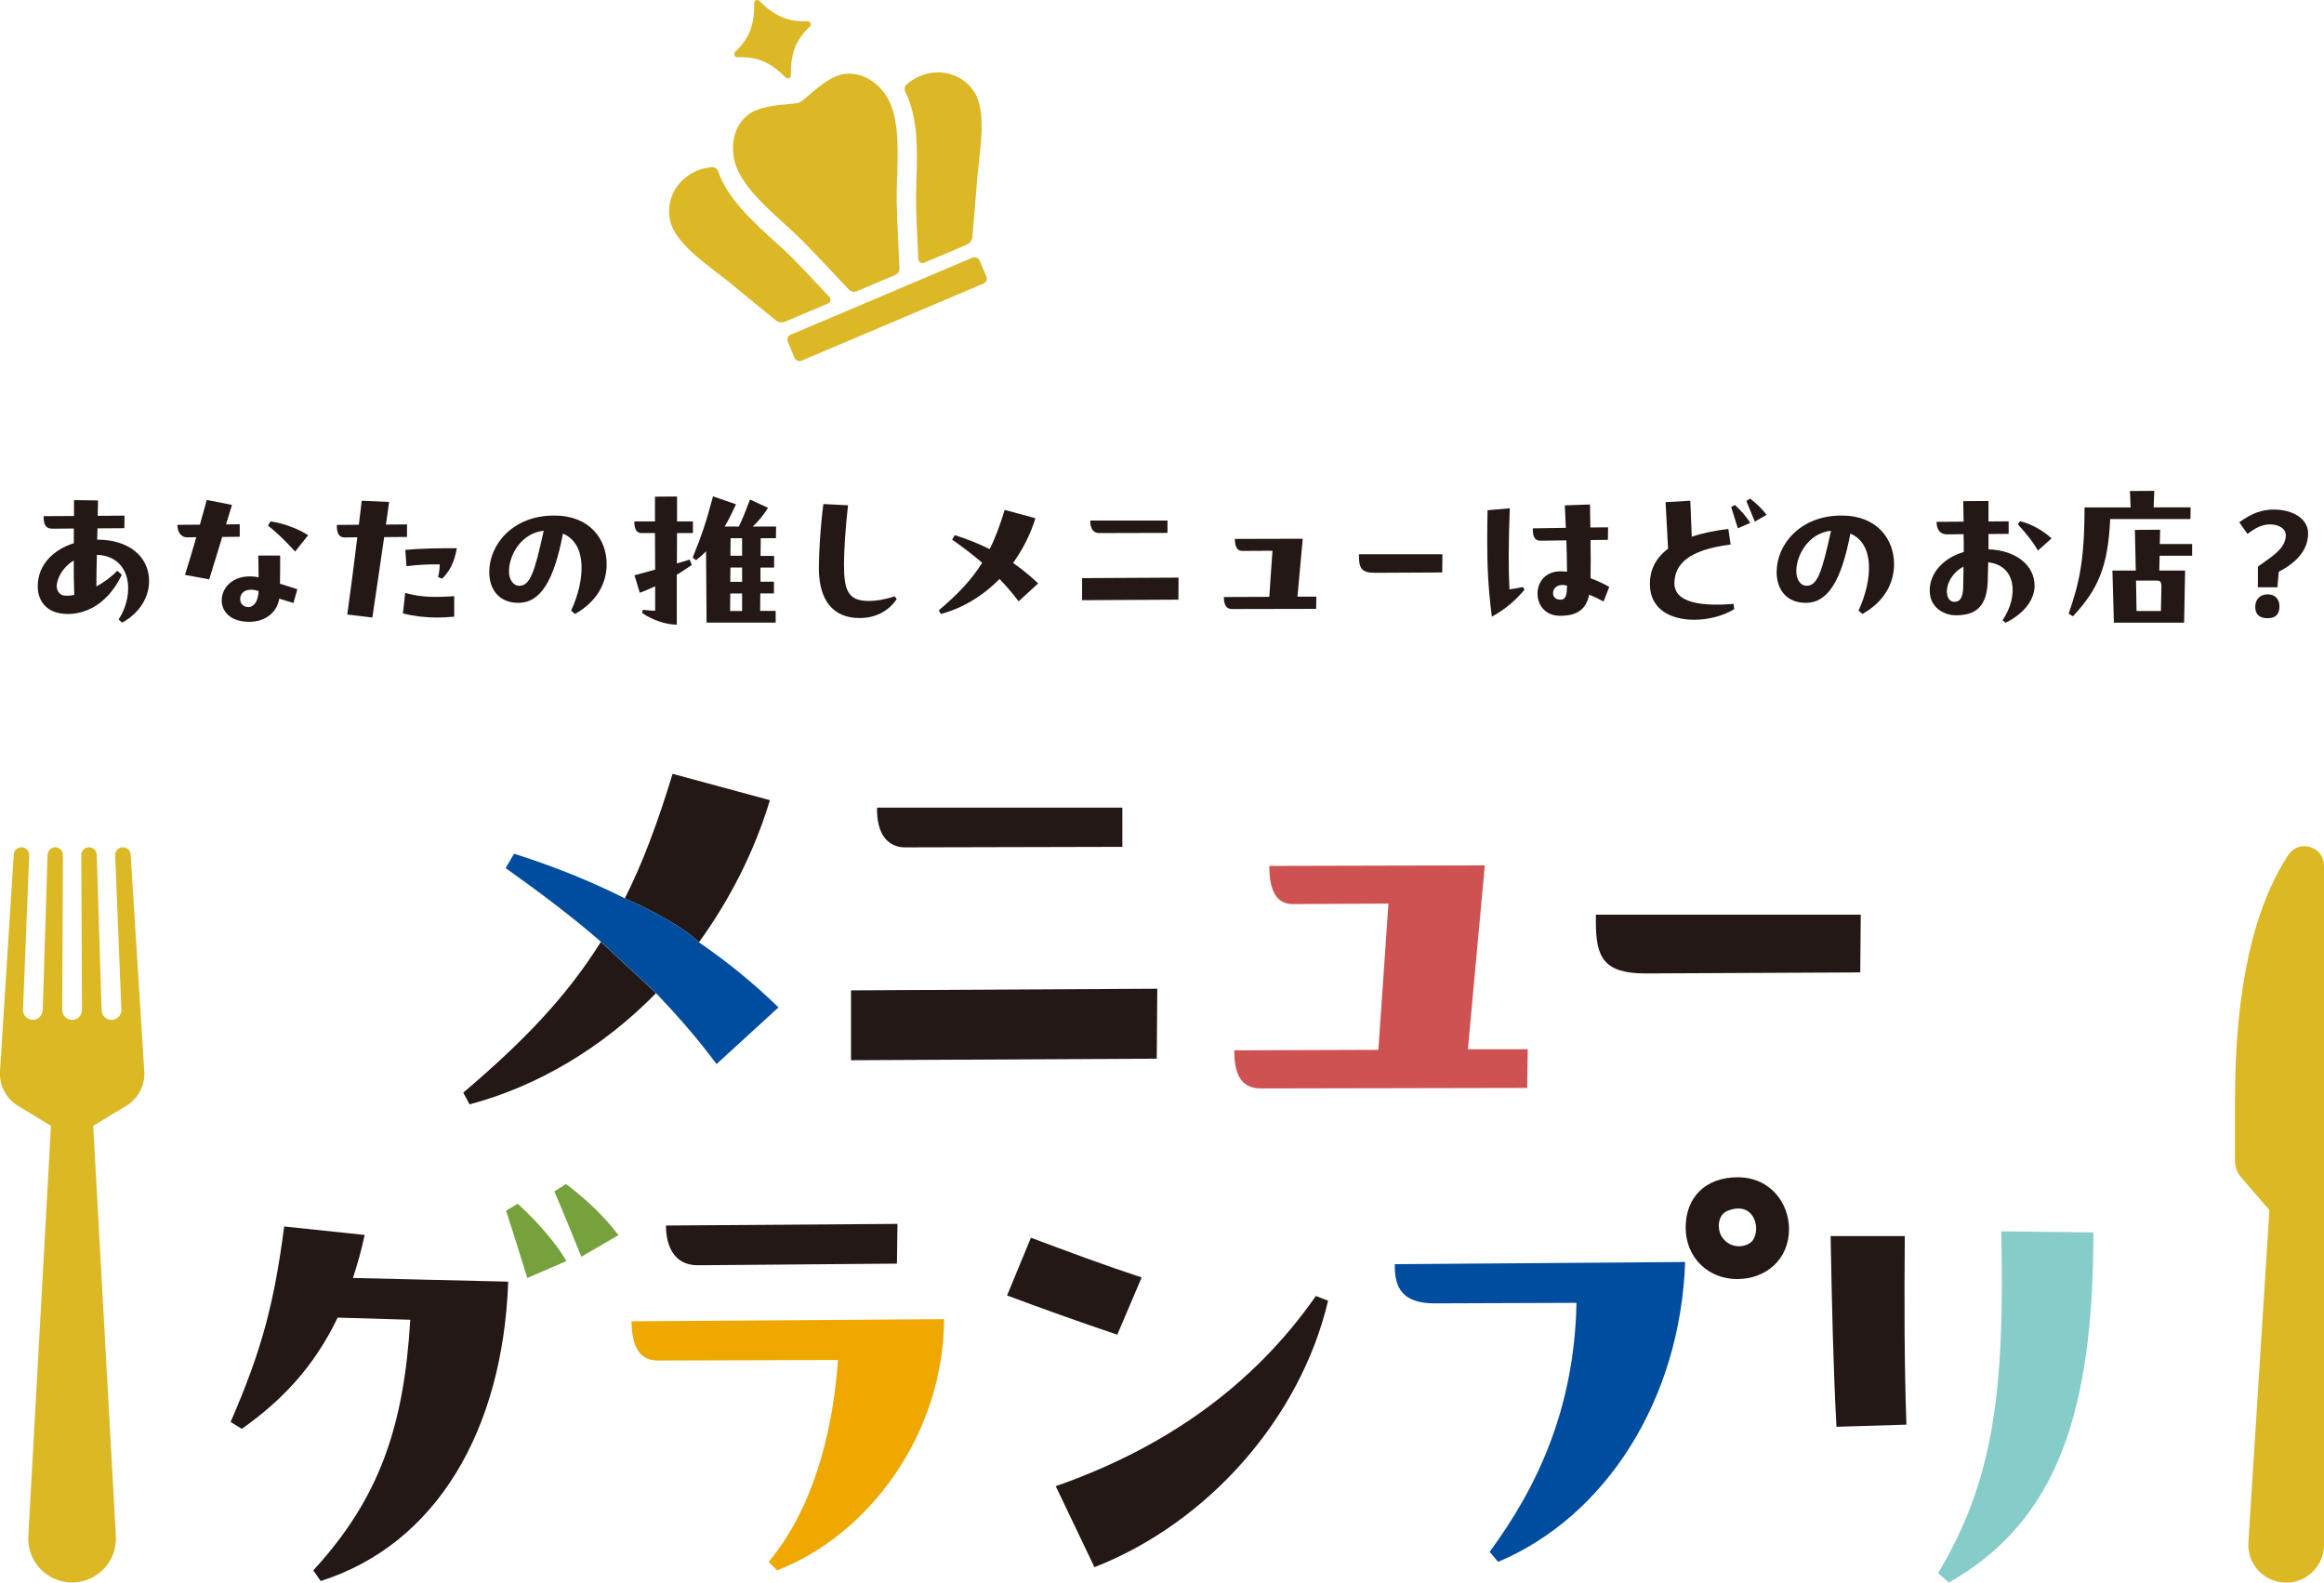 <?xml version="1.0" encoding="UTF-8"?>
<svg id="_レイヤー_2" data-name="レイヤー 2" xmlns="http://www.w3.org/2000/svg" viewBox="0 0 270.76 184.39">
  <defs>
    <style>
      .cls-1 {
        fill: #eea800;
      }

      .cls-2 {
        fill: #231815;
      }

      .cls-3 {
        fill: #75a23c;
      }

      .cls-4 {
        fill: #dcb825;
      }

      .cls-5 {
        fill: #dcb726;
      }

      .cls-6 {
        fill: #86ccc9;
      }

      .cls-7 {
        fill: #004da0;
      }

      .cls-8 {
        fill: #cf5253;
      }
    </style>
  </defs>
  <g id="_レイヤー_1-2" data-name="レイヤー 1">
    <g>
      <g>
        <g>
          <g>
            <g>
              <path class="cls-5" d="M91.48,37.47c-.37.16-.79.1-1.1-.15-1.74-1.41-3.44-2.8-5.06-4.14-.52-.43-1.08-.86-1.68-1.32-2.35-1.8-5.28-4.05-5.63-6.44-.24-1.68.31-3.3,1.53-4.45.92-.88,2.13-1.39,3.4-1.49.32-.02.61.17.72.47,1.13,3.21,3.97,5.79,6.52,8.11.74.67,1.44,1.31,2.04,1.91,1.04,1.04,2.16,2.24,3.24,3.39.39.41.78.83,1.17,1.24.23.24.15.63-.16.76l-4.98,2.11Z"/>
              <path class="cls-5" d="M114.05,18.96c-.09.75-.17,1.46-.22,2.13-.16,2.1-.35,4.29-.54,6.52-.04.4-.29.74-.66.9l-4.98,2.11c-.3.13-.64-.09-.66-.42-.03-.57-.05-1.14-.08-1.7-.08-1.58-.16-3.22-.18-4.69-.02-.85.01-1.79.04-2.79.11-3.45.22-7.28-1.3-10.33-.14-.29-.08-.63.16-.85.95-.84,2.16-1.35,3.43-1.4,1.67-.07,3.23.65,4.26,2,1.48,1.91,1.05,5.58.72,8.52Z"/>
            </g>
            <path class="cls-5" d="M104.52,20.49c-.03,1.04-.06,2.02-.05,2.95.03,1.52.11,3.18.18,4.79.05,1.01.1,2.05.14,3.05.01.32-.18.62-.47.75l-4.52,1.91c-.3.13-.64.06-.87-.18-.7-.72-1.41-1.48-2.1-2.22-1.1-1.17-2.24-2.38-3.31-3.46-.66-.66-1.38-1.32-2.15-2.02-2.54-2.31-5.41-4.92-5.89-7.73,0-.11-.02-.22-.04-.32-.22-1.95.41-3.64,1.74-4.66,1.15-.88,3-1.06,4.78-1.23.24-.02.47-.05.7-.07.16-.02.32-.06.47-.12h.01c.15-.07.29-.15.42-.26.17-.15.35-.3.53-.45,1.37-1.17,2.78-2.38,4.21-2.59,1.66-.24,3.31.48,4.56,1.99.06.09.13.18.2.26,1.69,2.29,1.57,6.17,1.47,9.61Z"/>
          </g>
          <rect class="cls-5" x="91.22" y="34.39" width="24.27" height="3.28" rx=".61" ry=".61" transform="translate(-5.87 43.2) rotate(-22.98)"/>
        </g>
        <path class="cls-5" d="M85.66,6.04c1.69-1.6,2.26-3.23,2.2-5.67,0-.33.39-.5.62-.26,1.71,1.74,3.28,2.46,5.6,2.36.34-.01.51.39.27.63-1.69,1.6-2.26,3.23-2.2,5.67,0,.33-.39.5-.62.26-1.71-1.74-3.28-2.46-5.6-2.36-.34.01-.51-.39-.27-.63Z"/>
      </g>
      <g>
        <path class="cls-4" d="M264.39,140.98l-3.28-3.8c-.47-.54-.72-1.23-.72-1.94v-6.96c0-13.51,2.29-22.67,6.21-28.66,1.23-1.88,4.16-1.01,4.16,1.24v79.13c0,2.44-1.98,4.41-4.41,4.41h0c-2.55,0-4.57-2.15-4.4-4.69l2.45-38.72Z"/>
        <path class="cls-4" d="M14.72,128.84c1.39-.85,2.2-2.39,2.09-4.01l-1.59-25.27c-.03-.47-.42-.84-.89-.84h-.02c-.51,0-.92.42-.89.93l.72,17.98c.03.65-.5,1.2-1.15,1.2h0c-.62,0-1.13-.49-1.15-1.11l-.57-18.13c-.02-.48-.41-.87-.9-.87s-.9.4-.9.9l.08,18.06c0,.64-.51,1.15-1.15,1.15h0c-.64,0-1.15-.52-1.15-1.15l.08-18.06c0-.52-.44-.94-.97-.9-.46.04-.81.44-.82.9l-.56,18.05c-.02.58-.45,1.09-1.04,1.15-.71.07-1.29-.5-1.26-1.19l.72-17.98c.02-.51-.39-.93-.89-.93h-.02c-.47,0-.86.37-.89.84L0,124.83c-.1,1.62.7,3.17,2.09,4.01l3.85,2.34-2.64,47.82c-.16,2.92,2.17,5.38,5.1,5.38h0c2.93,0,5.26-2.46,5.1-5.38l-2.64-47.82,3.85-2.34Z"/>
        <g>
          <path class="cls-2" d="M78.36,90.16c-1.73,5.68-3.47,10.36-5.56,14.51l.06.04h.02c.74.32,6.18,2.73,8.55,5.08,3.53-4.88,6.42-10.44,8.27-16.56l-11.34-3.07ZM70.01,109.73c-4.01,6.42-9.01,11.6-16.04,17.58l.74,1.36c7.91-2.09,15.5-6.6,21.72-12.95l-.14-.14-6.28-5.84Z"/>
          <path class="cls-2" d="M99.15,123.54v-8.15l35.68-.19-.06,8.15-35.61.18ZM130.76,94.1v4.57l-25.31.06c-1.97,0-3.33-1.48-3.27-4.63h28.58Z"/>
          <path class="cls-8" d="M172.99,100.83l-1.97,21.42h6.97l-.06,4.51-31.05.06c-2.59,0-3.08-2.16-3.08-4.44l16.79-.06,1.17-17.04-11.17.06c-2.41,0-2.71-2.65-2.71-4.45l25.12-.06Z"/>
          <path class="cls-2" d="M185.93,106.57h30.86l-.06,6.73-25,.12c-4.88,0-5.8-1.85-5.8-5.99v-.86Z"/>
          <path class="cls-7" d="M90.69,117.38l-7.21,6.6c-2.29-3.09-4.64-5.74-7.05-8.27l-.14-.14-6.28-5.84c-3.33-2.91-7.03-5.68-11.1-8.59l.98-1.67c4.7,1.49,8.95,3.21,12.91,5.2l.06.04h.02c.74.32,6.18,2.73,8.55,5.08,3.29,2.27,6.36,4.74,9.27,7.59"/>
        </g>
        <g>
          <path class="cls-3" d="M60.32,140.26c2.16,1.97,4.32,4.38,5.68,6.67l-4.57,1.97c-.8-2.59-1.6-5.19-2.47-7.84l1.36-.8Z"/>
          <path class="cls-2" d="M42.48,143.9c-.37,1.79-.86,3.46-1.36,5l18.09.43c-.62,17.35-8.4,30.62-21.85,34.88l-.86-1.24c7.72-8.39,10.56-16.79,11.3-29.2l-8.46-.25c-2.78,5.8-6.61,9.75-11.17,12.96l-1.3-.8c3.64-8.4,5.06-13.77,6.24-22.78l9.38.99Z"/>
          <path class="cls-2" d="M104.5,147.23l-23.21.19c-2.9,0-3.7-2.47-3.7-4.63l26.97-.19-.06,4.63Z"/>
          <path class="cls-2" d="M120.11,144.21c4.44,1.67,8.58,3.21,12.9,4.63l-2.84,6.67c-4.57-1.54-9.2-3.21-12.84-4.57l2.78-6.73ZM123,173.16c12.53-4.38,22.9-11.54,30.31-22.16l1.42.55c-3.21,13.64-13.95,25.86-27.22,31.05l-4.51-9.44Z"/>
          <path class="cls-7" d="M167.13,151.86c-3.7,0-4.63-1.79-4.63-4.32v-.25l33.83-.25c-.56,15.99-9.2,29.63-21.79,34.94l-.99-1.17c5.74-7.78,9.88-16.97,10.12-29.01l-16.54.06Z"/>
          <path class="cls-2" d="M221.92,144.02c-.06,7.47-.06,15.18.19,21.97l-8.15.25c-.37-6.73-.55-14.75-.68-22.22h8.64Z"/>
          <path class="cls-3" d="M65.94,137.95c2.35,1.78,4.51,3.81,6.11,5.96l-4.32,2.52c-.99-2.46-2.16-5.34-3.15-7.61l1.36-.86Z"/>
          <path class="cls-1" d="M109.99,153.71c-.06,13.4-8.77,25.12-19.45,29.26l-.99-.99c4.94-5.93,7.41-14.38,8.09-23.52l-20.99.06c-2.71,0-3.02-2.59-3.08-4.57l36.42-.25Z"/>
          <path class="cls-2" d="M202.45,137.17c-3.77,0-6.06,2.35-6.06,5.86s2.65,6,6,6,6.04-2.29,6.04-5.82c0-3.01-2.15-6.04-5.98-6.04M203.8,144.88c-1.06.62-2.35.32-3.03-.56-.74-.8-.8-2.77.56-3.27,2.29-.86,3.27.74,3.27,2.09,0,.76-.3,1.49-.8,1.73"/>
          <path class="cls-6" d="M243.89,143.59c0,20.74-4.14,33.64-16.85,40.8l-1.23-1.11c6.36-10.68,7.78-20.74,7.35-39.81l10.74.12Z"/>
        </g>
      </g>
      <g>
        <path class="cls-2" d="M14.23,72.55l-.41-.37c1.94-2.97,1.5-7.37-2.53-7.54-.04,1.36-.06,2.62-.06,3.69.86-.47,1.73-1.09,2.43-1.83l.53.47c-1.87,3.95-5.09,4.98-7.48,4.43-1.48-.37-2.27-1.54-2.31-2.95v-.16c0-2.53,1.87-4.26,4.2-5v-1.71l-2.49.02c-.88,0-1.03-.62-1.03-1.46l3.54-.02v-1.85l2.8.04-.04,1.79,3.13-.02-.02,1.46-3.13.02-.04,1.32c3.62-.02,6.05,1.92,6.05,4.82,0,1.81-1.03,3.69-3.13,4.84ZM8.65,69.32c-.04-1.05-.06-2.51-.06-4.02-1.01.62-1.73,1.61-1.94,2.62-.16.68.12,1.24.66,1.44.35.08.82.06,1.34-.04Z"/>
        <path class="cls-2" d="M27.93,61.08v1.46l-2.04.02c-.56,1.87-1.15,3.77-1.52,4.94l-2.82-.52c.35-1.11.86-2.76,1.32-4.39l-1.07.02c-.72,0-1.13-.64-1.13-1.46l2.62-.02c.33-1.17.62-2.2.8-2.88l2.94.58c-.17.54-.43,1.36-.7,2.27l1.59-.02ZM32.64,64.74c0,1.07,0,2.18-.02,3.27l2.02.64-.45,1.61-1.65-.51c-.35,1.92-1.98,2.7-3.48,2.7-2.25,0-3.23-1.22-3.23-2.51,0-1.57,1.52-3.21,4.3-2.68,0-.84-.02-1.71-.04-2.53h2.55ZM28.91,70.74c.58,0,1.15-.51,1.22-1.87-.33-.12-.6-.16-.89-.16-.8,0-1.26.45-1.26,1.13,0,.51.43.89.93.89ZM34.39,64.27c-.88-.97-2.02-2.14-3.17-3.03l.29-.49c1.54.21,3.3.89,4.39,1.61l-1.52,1.91Z"/>
        <path class="cls-2" d="M47.42,61.1v1.46l-2.66.02c-.49,3.34-.97,6.67-1.38,9.37l-2.92-.35c.37-2.64.78-5.81,1.17-9l-1.42.02c-.86.02-.97-.7-.97-1.46l2.57-.02c.12-.93.23-1.89.33-2.8l3.19.14c-.12.87-.23,1.75-.37,2.64l2.47-.02ZM47.21,69.09c1.96.52,3.38.52,5.71.37v2.39c-.7.06-1.36.1-1.96.1-1.5,0-2.78-.17-4.02-.47l.27-2.39ZM47.23,64.07c1.69-.16,3.77-.21,5.99-.19-.27,1.65-.89,2.76-1.71,3.54l-.47-.18c.12-.51.19-.97.19-1.48-1.17-.02-2.64.04-3.87.21l-.14-1.91Z"/>
        <path class="cls-2" d="M64.62,60.07c4.06,0,6.06,2.74,6.06,5.66,0,2.22-1.13,4.37-3.69,5.81l-.45-.39c1.67-3.65,1.87-7.78-.95-8.98-1.05,5.5-2.62,8.07-5.19,8.07-2.24,0-3.4-1.54-3.4-3.58,0-3.25,2.78-6.59,7.52-6.59h.1ZM63.34,61.84c-2.59.27-4.04,2.8-4.04,4.74,0,.93.49,1.67,1.19,1.67,1.28,0,1.79-1.57,2.86-6.42Z"/>
        <path class="cls-2" d="M80.35,65.2l.25.62c-.58.41-1.17.8-1.75,1.15v5.81c-1.24,0-2.8-.51-4.04-1.36l.08-.37c.54.06,1.09.12,1.44.1v-2.84c-.56.27-1.17.52-1.79.76l-.62-2.04,2.41-.66-.02-4.26h-1.59c-.54,0-.82-.43-.82-1.36h2.41v-2.88l2.57-.02v2.9h1.85v1.36h-1.85l-.02,3.54,1.5-.45ZM90.42,61.35l-.02,1.36h-1.77l-.02,2.06h1.58v1.36h-1.59v1.65h1.57v1.36h-1.59l-.02,2.04h1.81v1.36h-8.05l-.06-8.3c-.35.35-.74.7-1.17,1.03l-.39-.31c.95-2.29,1.61-4.22,2.37-7.13l2.68.93c-.43.93-.86,1.81-1.32,2.59h1.65c.43-.89.8-1.81,1.3-3.15l2.1.97c-.6.93-1.15,1.61-1.79,2.18h2.72ZM85.06,71.19h1.4v-2.04h-1.38l-.02,2.04ZM85.08,67.79h1.38v-1.67h-1.36l-.02,1.67ZM85.1,64.75h1.36v-2.04h-1.34l-.02,2.04Z"/>
        <path class="cls-2" d="M98.8,58.86c-.31,2.72-.47,5.35-.47,6.94,0,3.05.51,4.22,2.88,4.22.86,0,1.79-.14,3.03-.54l.23.33c-1.01,1.46-2.53,2.2-4.33,2.2-3.11,0-4.74-2.1-4.74-5.83,0-1.85.21-5.11.53-7.45l2.88.14Z"/>
        <path class="cls-2" d="M118.67,70.06c-.72-.97-1.46-1.81-2.22-2.6-1.96,2-4.35,3.42-6.84,4.08l-.23-.43c2.22-1.89,3.79-3.52,5.05-5.54-1.05-.91-2.22-1.79-3.5-2.7l.31-.52c1.48.47,2.82,1.01,4.06,1.63.66-1.3,1.21-2.78,1.75-4.57l3.58.97c-.58,1.92-1.5,3.67-2.6,5.21,1.03.72,2,1.5,2.92,2.39l-2.27,2.08Z"/>
        <path class="cls-2" d="M126.07,69.93v-2.57l11.24-.06-.02,2.57-11.22.06ZM136.02,60.65v1.44l-7.97.02c-.62,0-1.05-.47-1.03-1.46h9Z"/>
        <path class="cls-2" d="M151.78,62.77l-.62,6.75h2.2l-.02,1.42-9.78.02c-.82,0-.97-.68-.97-1.4l5.29-.02.37-5.37-3.52.02c-.76,0-.86-.84-.86-1.4l7.91-.02Z"/>
        <path class="cls-2" d="M158.33,64.58h9.72l-.02,2.12-7.87.04c-1.54,0-1.83-.58-1.83-1.89v-.27Z"/>
        <path class="cls-2" d="M177.43,68.39l.19.31c-1.11,1.32-2.25,2.29-3.81,3.15-.43-3.32-.54-5.89-.54-8.88,0-1.09.02-2.31.04-3.52l2.59-.23c-.16,4.24-.16,7.08-.04,9.45.52-.08,1.01-.16,1.57-.27ZM186.82,70.08c-.6-.33-1.11-.56-1.67-.8-.33,1.59-1.24,2.47-3.38,2.47-1.77,0-2.64-1.28-2.64-2.59s.89-2.59,2.66-2.59c.23,0,.51.02.78.04,0-1.17-.04-2.43-.08-3.65l-2.96.04c-.86.02-.95-.68-.95-1.44l3.85-.06-.12-2.62,2.94-.1c0,.86.02,1.77.04,2.68l2.06-.02-.02,1.46-2.02.02c.02,1.56.02,3.09,0,4.45.76.29,1.5.62,2.18,1.01l-.66,1.69ZM182.57,68.23c-1.07-.27-1.63.27-1.63.86,0,.52.35.78.89.78.64,0,.72-.66.74-1.63Z"/>
        <path class="cls-2" d="M201.97,70.35l.08.62c-1.24.78-2.99,1.24-4.68,1.24-2.68,0-5.15-1.19-5.15-4.16,0-1.67.68-3.03,2.12-4.12l-.29-5.42,2.88-.17.17,4.2c1.24-.43,2.68-.72,4.26-.91l.27,1.81c-4.98.64-6.49,2.33-6.55,4.43-.08,2.47,3.4,2.78,6.9,2.49ZM202.12,58.83c.68.62,1.36,1.38,1.79,2.1l-1.44.62c-.25-.82-.51-1.63-.78-2.47l.43-.25ZM203.89,58.09c.74.56,1.42,1.21,1.92,1.89l-1.36.8c-.33-.82-.72-1.77-.99-2.41l.43-.27Z"/>
        <path class="cls-2" d="M214.61,60.07c4.06,0,6.06,2.74,6.06,5.66,0,2.22-1.13,4.37-3.69,5.81l-.45-.39c1.67-3.65,1.87-7.78-.95-8.98-1.05,5.5-2.62,8.07-5.19,8.07-2.24,0-3.4-1.54-3.4-3.58,0-3.25,2.78-6.59,7.52-6.59h.1ZM213.32,61.84c-2.59.27-4.04,2.8-4.04,4.74,0,.93.49,1.67,1.19,1.67,1.28,0,1.79-1.57,2.86-6.42Z"/>
        <path class="cls-2" d="M231.66,64c3.42.14,5.38,2,5.38,4.24,0,1.54-1.09,3.19-3.38,4.32l-.35-.29c1.92-2.84,1.58-6.4-1.67-6.75l-.06,2.26c-.12,3.3-1.81,3.91-3.73,3.91-1.32,0-3.03-.88-3.03-2.88s1.54-3.79,3.97-4.49c0-.7,0-1.4-.02-2.08l-1.96.02c-.72,0-1.19-.51-1.19-1.46l3.15-.02c0-.51-.02-1.77-.04-2.39l2.94-.02v2.39l2.35-.02v1.46l-2.35.02v1.79ZM228.72,68.39c.02-.66.04-1.48.04-2.37-1.36.72-1.94,2-1.94,2.88,0,.66.29,1.22.88,1.22.68,0,.99-.51,1.03-1.73ZM235.35,60.73c1.4.33,2.78,1.17,3.67,2l-1.59,1.42c-.7-1.21-1.46-2.08-2.35-3.07l.27-.35Z"/>
        <path class="cls-2" d="M255.22,59.12l-.02,1.36h-9.35c-.25,5.54-1.42,8.22-4.35,11.33l-.49-.31c1.17-3.4,1.85-5.99,1.85-12.38h5.37l-.08-1.91,2.84-.02-.08,1.92h4.32ZM255.4,63.39v1.36h-3.79l-.04,1.73h3.01l-.12,6.07h-8.18l-.17-6.07h2.72l-.1-4.74,2.94-.02-.04,1.67h3.77ZM251.76,71.19l.06-2.86c0-.41-.08-.68-.49-.68h-2.47l.06,3.54h2.84Z"/>
        <path class="cls-2" d="M265.49,66.62l-.16,1.81h-2.27v-2.41l.68-.49c1.3-.91,2.57-1.81,2.57-3.17,0-.87-.99-1.24-1.75-1.26-1.09-.02-1.85.47-2.72,1.11l-.95-1.36c1.46-1.05,2.64-1.48,4-1.48,2.31,0,4.02,1.11,4.02,2.78,0,2.12-1.63,3.54-3.42,4.47ZM264.17,69.25c.89-.02,1.42.56,1.4,1.46-.02.87-.45,1.32-1.38,1.32s-1.44-.43-1.44-1.32c0-.84.52-1.44,1.42-1.46Z"/>
      </g>
    </g>
  </g>
</svg>